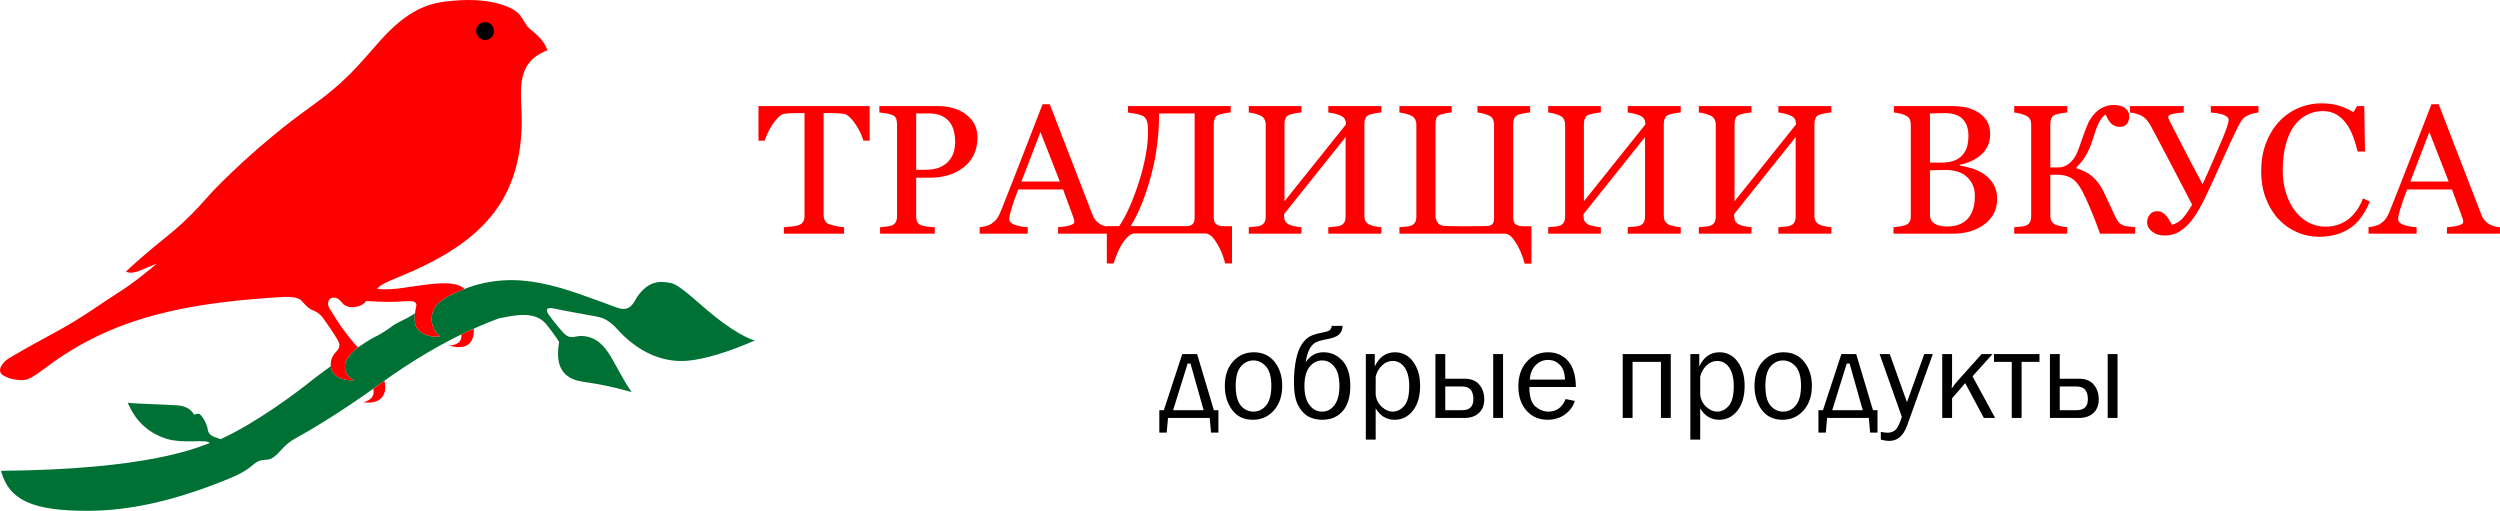 <?xml version="1.0" encoding="UTF-8"?> <svg xmlns="http://www.w3.org/2000/svg" xmlns:xlink="http://www.w3.org/1999/xlink" xmlns:xodm="http://www.corel.com/coreldraw/odm/2003" xml:space="preserve" width="104.082mm" height="21.267mm" version="1.1" style="shape-rendering:geometricPrecision; text-rendering:geometricPrecision; image-rendering:optimizeQuality; fill-rule:evenodd; clip-rule:evenodd" viewBox="0 0 9398.21 1920.37"> <defs> <style type="text/css"> .fil2 {fill:black} .fil0 {fill:#007134} .fil1 {fill:red} .fil4 {fill:black;fill-rule:nonzero} .fil3 {fill:red;fill-rule:nonzero} </style> </defs> <g id="Слой_x0020_1">  <path class="fil0" d="M1743.97 1086.91c-33.84,13.73 -91.73,37.37 -110.4,70.24 -21.21,37.32 -9.95,86.19 20.44,107 -46.37,7.35 -76.23,-16.69 -83.68,-26.09 -12.58,-15.91 -12.71,-40.37 -10.38,-59.96 -4.01,2.48 -8.03,4.94 -12.03,7.49 -23.95,15.22 -54.74,27.2 -66.94,35.72 -12.19,8.55 -41.09,31.38 -73.18,45.95 -9.44,4.31 -32.99,19.09 -62.34,38.65 -88.63,67.38 -34.56,118.23 -13.1,122.73 -61.78,5.54 -82.58,-28.8 -85.65,-38.28 -1.57,-4.85 -2.56,-9.45 -3.1,-13.82 -27.94,20.08 -53.65,39.24 -71.72,53.72 -48.35,38.73 -203.72,157.38 -342.67,220.74 -26.25,-9.55 -46,-12.75 -48.79,-38.85 -1.25,-11.63 -15.68,-46.46 -32.62,-57.28 -8.65,1.76 -19,3.68 -19,3.68 0,0 -11.85,-30.9 -61.27,-34.58 -49.42,-3.7 -155.87,-5.73 -187.47,-9.92 10.54,22.8 42.64,102.4 143.23,134.7 67.26,21.6 152.68,0.45 165.07,16.73 -49.16,18.4 -234.23,99.84 -784.8,104.52 30.01,111.48 120.6,150.82 327.14,150.36 155.53,-0.34 315.53,-37.06 489.71,-104.84 69.44,-27.03 98.94,-40.6 131.32,-68.63 30.66,-26.57 48.2,-13.08 67.5,-22.7 32.62,-16.24 39.82,-48.56 94.44,-77.99 26.68,-14.38 155.85,-87.11 323.33,-209.04 85.04,-61.9 245.49,-169.06 439.31,-240.68 55.62,-10.25 130.28,-29.2 174.18,19.06 10.53,11.59 43.56,56 51.13,69.98 -3.6,28.83 -16.81,99.06 38.77,132.75 41.31,25.03 70.03,9.71 234.17,55.59 -25.85,-33.86 -62.25,-107.61 -80.57,-136.7 -18.32,-29.09 -47.78,-71.7 -106.26,-74.03 -29.09,-1.16 -43.22,16.86 -71.25,-13.63 -28.04,-30.47 -43.03,-52.59 -50.11,-61.53 -7.07,-8.96 -28.12,-39.39 22.66,-26.67 17.99,4.51 130.6,24.19 151.82,28.37 21.24,4.17 40.2,9.3 69.24,36.88 13.84,13.13 115.99,146.42 280.24,129.04 61.79,-6.55 146.53,-31.52 247.76,-75.73 0,0 -49.8,-8.62 -158.37,-96.16 -53.44,-43.07 -123.22,-112.44 -157.62,-119.69 -47.15,-9.91 -85.99,-4.97 -125.89,50.5 -11.77,16.36 -23.42,61.28 -76.05,42.24 -201.64,-72.96 -370,-149.31 -576.24,-69.85z"></path> <path class="fil1" d="M2058.18 188.96c-20.01,-52.36 -60.04,-70.66 -75.44,-89.64 -10.62,-13.07 -22.99,-39.8 -36.88,-51.9 -19.83,-17.26 -99.56,-63.9 -273.12,-41.4 -59.11,7.67 -137.15,28.23 -241.08,144.08 -87.57,97.62 -126.48,153.92 -276.24,260.36 -57.98,41.21 -199.8,149.45 -343.46,295.81 -38.6,39.33 -88.08,105.58 -190.03,186.91 -64.87,51.75 -127.05,106.49 -148.62,127.91 7.11,2.83 19.07,9.37 53.04,-3.97 11.68,-4.57 45.99,-19.72 62.39,-25.53 -18.06,15.86 -85.54,71.98 -148.9,111.47 -42.86,26.7 -133.09,92.75 -225.77,142.65 -92.66,49.91 -162.61,89.77 -182.93,102.68 -20.32,12.89 -48.51,46.83 -17.01,64.09 15.62,8.58 29.14,13.55 60.13,16.45 30.97,2.92 49.88,-11.32 104.08,-51.6 251.76,-187.15 523.68,-237.54 868.73,-260.09 26.71,-1.75 70.68,-3.68 86.5,13.34 11.12,11.93 24.57,28.5 38.29,34.31 8.3,3.52 25.46,8.15 41.98,30.07 9.28,12.33 43.5,61.4 56.72,85.37 4.05,7.34 11.31,22.33 -4.26,38.85 -10.45,11.11 -31.54,34.22 -19.57,71.2 3.07,9.47 23.87,43.81 85.65,38.29 -21.45,-4.51 -75.52,-55.36 13.1,-122.74 -13.49,-13.84 -45.39,-50.02 -77.47,-99.9 -12.73,-19.78 -22.74,-36.31 -28.65,-44.81 -5.91,-8.51 -12.27,-31.91 5.96,-40.27 6.94,-3.19 20.47,-5.13 35.73,11.34 2.05,2.21 16.43,27.84 53.32,21.83 9.44,-1.53 30.41,-5.23 41.98,-22.68 28.45,1.99 66.42,4.32 108.06,3.12 41.64,-1.19 82.18,-9.98 80.83,13.05 -0.43,7.37 -17.17,62.32 5.1,90.48 7.45,9.4 37.31,33.44 83.68,26.09 -30.39,-20.81 -41.65,-69.67 -20.44,-107 19.03,-33.54 78.84,-57.45 112.37,-71.04 -23.36,-22.66 -65.45,-24.35 -129.08,-17.93 -39.68,4 -98.4,14.28 -125.36,17.02 -26.97,2.71 -57.44,3.84 -74.03,-0.29 13.08,-13.45 30.1,-22.79 78.27,-42.27 309.58,-125.19 456.18,-281.54 465.42,-567.8 3.79,-117.39 -36.01,-235.29 97.01,-285.88z"></path> <path class="fil2" d="M1823.48 83.16c-18.56,0 -33.62,15.04 -33.62,33.6 0,18.58 15.05,33.63 33.62,33.63 18.56,0 33.61,-15.04 33.61,-33.63 0,-18.56 -15.05,-33.6 -33.61,-33.6z"></path> <path class="fil1" d="M1780.97 1235.49c1.16,12.7 4.64,92.52 -94.33,63.27 31.35,-0.31 51.32,-14.93 47.9,-41.56 15.16,-7.38 30.65,-14.64 46.43,-21.71z"></path> <path class="fil1" d="M1445.11 1431.32c13.37,53.99 -15.81,91.03 -80.96,80.44 14.82,-1.91 47.73,-13.74 38.94,-50.17 11.12,-7.91 22.45,-16.04 33.94,-24.43 2.63,-1.91 5.32,-3.85 8.07,-5.84z"></path> <path class="fil3" d="M3269.25 528.89l-23.53 0c-2.08,-8.07 -5.65,-17.76 -10.96,-28.95 -5.3,-11.07 -11.19,-21.68 -17.76,-31.6 -6.8,-10.38 -14.19,-19.38 -22.14,-27.22 -8.07,-7.73 -15.8,-12.23 -23.19,-13.38 -7.03,-0.8 -15.8,-1.5 -26.41,-1.96 -10.61,-0.46 -20.42,-0.7 -29.41,-0.7l-19.61 0 0 383.51c0,7.39 1.62,14.19 4.73,20.42 3.12,6.23 8.65,10.95 16.5,14.3 4.04,1.62 12.57,3.69 25.49,6.46 12.91,2.65 22.95,4.15 30.1,4.39l0 24.22 -226.3 0 0 -24.22c6.34,-0.47 15.92,-1.39 28.95,-2.65 12.92,-1.39 21.91,-3.12 26.87,-5.07 7.5,-3 12.92,-7.15 16.5,-12.69 3.46,-5.54 5.19,-12.92 5.19,-22.15l0 -386.51 -19.61 0c-7.03,0 -15.68,0.12 -26.07,0.46 -10.38,0.35 -20.3,1.16 -29.75,2.19 -7.39,0.92 -15.11,5.42 -23.19,13.38 -7.96,8.07 -15.33,17.07 -22.14,27.22 -6.69,10.15 -12.69,20.99 -17.88,32.3 -5.19,11.41 -8.77,20.76 -10.84,28.25l-23.53 0 0 -130.1 418 0 0 130.1zm405.3 -11.77c0,25.03 -4.84,47.18 -14.65,66.44 -9.8,19.38 -23.41,35.3 -40.71,47.87 -17.07,12.69 -35.87,21.91 -56.28,27.79 -20.53,5.89 -42.21,8.77 -65.17,8.77l-53.64 0 0 144.98c0,7.96 1.27,14.76 3.92,20.77 2.54,6 7.96,10.49 16.15,13.61 4.04,1.62 11.19,3.12 21.45,4.5 10.38,1.27 19.84,2.08 28.37,2.31l0 24.22 -205.54 0 0 -24.22c5.43,-0.47 13.16,-1.27 23.31,-2.31 10.15,-1.16 17.3,-2.65 21.22,-4.5 6.81,-2.88 11.65,-7.15 14.65,-12.8 3,-5.65 4.5,-12.8 4.5,-21.57l0 -345.79c0,-7.84 -1.15,-14.87 -3.34,-21.22 -2.31,-6.34 -7.61,-11.07 -15.92,-14.19 -8.53,-2.88 -16.95,-4.96 -25.37,-6.23 -8.53,-1.26 -15.68,-2.08 -21.8,-2.54l0 -24.22 218.68 0c44.53,0 80.74,10.73 108.54,32.29 27.8,21.57 41.64,50.18 41.64,86.04zm-102.65 81.55c7.73,-10.73 12.69,-21.91 15.22,-33.56 2.42,-11.65 3.69,-22.03 3.69,-31.25 0,-12.8 -1.5,-25.84 -4.5,-39.11 -3.12,-13.37 -8.31,-24.91 -15.68,-34.83 -7.96,-10.61 -18.23,-18.8 -31.03,-24.69 -12.92,-5.88 -28.84,-8.77 -47.98,-8.77l-47.52 0 0 211.77 34.38 0c24.33,0 44.06,-3.81 59.16,-11.31 15.22,-7.61 26.65,-16.96 34.26,-28.26zm604.96 279.7l-199.31 0 0 -24.22c17.65,-1.16 32.18,-3.35 43.83,-6.81 11.54,-3.35 17.3,-7.49 17.3,-12.46 0,-2.08 -0.12,-4.5 -0.58,-7.38 -0.46,-3 -1.15,-5.54 -2.08,-7.85l-39.68 -107.38 -168.28 0c-6.35,15.8 -11.42,29.53 -15.46,41.18 -3.92,11.77 -7.49,22.49 -10.61,32.42 -2.88,9.69 -4.96,17.64 -6.11,23.64 -1.16,6.11 -1.73,11.07 -1.73,14.88 0,8.99 7.15,16.04 21.34,20.99 14.19,4.96 30.22,7.84 47.98,8.77l0 24.22 -180.74 0 0 -24.22c5.89,-0.47 13.15,-1.73 22.03,-3.93 8.77,-2.08 15.92,-4.96 21.57,-8.53 8.99,-6.11 16.03,-12.46 20.98,-19.14 4.97,-6.69 9.81,-15.8 14.54,-27.57 24.1,-60.09 50.63,-127.69 79.7,-202.77 29.07,-74.97 55.02,-141.76 77.75,-200.35l27.1 0 159.86 413.61c3.35,8.77 7.15,15.92 11.42,21.34 4.27,5.43 10.27,10.61 18,15.8 5.07,3.23 11.87,5.89 20.18,7.96 8.42,2.19 15.34,3.34 20.99,3.58l0 24.22zm-192.74 -195.84l-72.78 -186.28 -71.62 186.28 144.4 0zm506.81 136.91l0 -392.97 -133.57 0c0,80.74 -10.03,158.83 -30.22,234.15 -20.18,75.32 -45.55,138.52 -76.24,189.39l208.77 0c10.84,0 18.68,-2.54 23.76,-7.5 4.97,-4.96 7.5,-12.69 7.5,-23.06zm-228.26 58.24c-8.99,1.16 -17.76,6.23 -26.19,15.34 -8.42,9.11 -16.03,19.61 -22.72,31.26 -6.35,10.84 -11.99,22.84 -16.84,35.98 -4.96,13.15 -8.42,23.19 -10.49,30.22l-25.61 0 0 -140.48 46.71 0c27.34,-41.07 52.14,-97.12 74.63,-167.93 22.49,-70.94 33.68,-134.03 33.68,-189.28 0,-16.96 -1.5,-29.87 -4.61,-38.76 -3,-8.99 -8.77,-15.45 -17.42,-19.49 -5.54,-2.77 -14.54,-5.19 -26.65,-7.27 -12.23,-2.19 -21.1,-3.58 -26.75,-4.27l0 -24.22 386.15 0 0 24.22c-6.34,0.23 -14.19,1.27 -23.41,3 -9.23,1.85 -16.15,3.58 -20.76,5.07 -7.73,2.77 -12.91,7.27 -15.57,13.62 -2.65,6.34 -3.93,13.15 -3.93,20.64l0 351.44c0,12.69 3.12,21.45 9.46,26.29 6.34,4.85 16.49,7.27 30.57,7.27l28.49 0 0 140.14 -25.61 0c-2.19,-8.77 -5.19,-18.46 -8.77,-29.07 -3.58,-10.61 -9.23,-22.95 -16.84,-37.14 -6.8,-12.57 -13.83,-23.19 -21.22,-31.72 -7.49,-8.53 -16.15,-13.49 -25.95,-14.88l-270.36 0zm930.11 0.7l-199.31 0 0 -24.22c5.43,-0.47 13.38,-1.16 23.87,-2.08 10.5,-0.81 17.65,-2.19 21.57,-4.04 6.69,-2.65 11.65,-6.81 14.88,-12.34 3.12,-5.43 4.73,-12.58 4.73,-21.45l0 -298.85 -231.15 289.27 0 7.73c0,7.84 1.39,14.19 3.93,19.03 2.65,4.85 7.73,9.23 15.45,13.26 3.81,2.08 10.96,4.04 21.35,6.11 10.38,1.96 18.45,3.12 24.33,3.35l0 24.22 -197.93 0 0 -24.22c5.43,-0.47 13.16,-1.16 23.31,-2.08 10.15,-0.81 17.18,-2.19 20.98,-4.04 6.69,-2.65 11.54,-6.81 14.66,-12.34 3.12,-5.43 4.72,-12.58 4.72,-21.34l0 -345.79c0,-7.15 -1.5,-13.73 -4.38,-19.73 -2.88,-6 -7.96,-10.61 -15,-14.07 -6.11,-2.88 -13.37,-5.42 -22.02,-7.73 -8.54,-2.19 -16.04,-3.58 -22.27,-4.04l0 -24.22 197.93 0 0 24.22c-6.35,0.23 -14.19,1.27 -23.53,3 -9.35,1.85 -16.26,3.58 -20.88,5.07 -7.61,2.77 -12.8,7.27 -15.34,13.5 -2.65,6.34 -3.92,13.26 -3.92,20.64l0 291.47 231.14 -288.93c0,-8.07 -1.5,-14.76 -4.39,-20.06 -3,-5.19 -8.07,-9.57 -15.33,-12.92 -5.65,-2.65 -13.38,-5.19 -23.31,-7.61 -10.03,-2.3 -17.76,-3.69 -23.41,-4.15l0 -24.22 199.31 0 0 24.22c-6.35,0.23 -14.19,1.27 -23.41,3 -9.23,1.85 -16.15,3.58 -20.76,5.07 -7.73,2.77 -12.92,7.27 -15.58,13.5 -2.65,6.34 -3.92,13.26 -3.92,20.64l0 345.33c0,7.96 1.26,14.54 3.92,19.96 2.65,5.42 7.85,10.15 15.58,14.19 3.92,2.08 10.84,4.04 20.76,6.11 9.91,1.96 17.76,3.12 23.41,3.35l0 24.22zm465.86 0l-397.81 0 0 -24.22c5.43,-0.47 13.16,-1.16 23.31,-2.08 10.15,-0.81 17.18,-2.19 20.98,-4.04 6.69,-2.65 11.54,-6.81 14.66,-12.34 3.12,-5.43 4.72,-12.58 4.72,-21.34l0 -345.79c0,-7.15 -1.5,-13.73 -4.38,-19.73 -2.88,-6 -7.96,-10.61 -15,-14.07 -6.11,-2.88 -13.37,-5.42 -22.02,-7.73 -8.54,-2.19 -16.04,-3.58 -22.27,-4.04l0 -24.22 196.54 0 0 24.22c-6.34,0.23 -13.83,1.27 -22.72,3 -8.77,1.85 -15.46,3.58 -20.3,5.07 -7.61,2.77 -12.57,7.27 -14.65,13.5 -2.19,6.34 -3.23,13.26 -3.23,20.64l0 346.95c0,9.23 2.88,17.76 8.77,25.73 5.88,7.84 16.49,11.76 32.06,11.76 9.35,0 20.06,0.23 31.95,0.58 11.88,0.35 25.61,0.46 41.18,0.46 12.8,0 25.15,-0.11 37.14,-0.34 12.12,-0.23 25.73,-0.46 40.95,-0.7 10.84,-0.23 18.22,-2.76 22.14,-7.61 3.93,-4.84 5.89,-12.45 5.89,-22.72l0 -350.75c0,-7.15 -1.27,-13.73 -3.69,-19.73 -2.54,-6 -7.38,-10.61 -14.53,-14.07 -6.11,-2.88 -13.38,-5.42 -21.91,-7.73 -8.42,-2.19 -15.8,-3.58 -22.15,-4.04l0 -24.22 197.93 0 0 24.22c-6.35,0.23 -14.19,1.27 -23.42,3 -9.22,1.85 -16.15,3.58 -20.76,5.07 -7.73,2.77 -12.91,7.27 -15.57,13.62 -2.65,6.22 -3.92,13.15 -3.92,20.52l0 352.02c0,12.57 3.11,21.34 9.45,26.19 6.35,4.84 16.5,7.26 30.57,7.26l28.49 0 0 140.48 -25.61 0c-2.19,-8.76 -5.19,-18.45 -8.76,-29.06 -3.58,-10.62 -9.23,-22.95 -16.84,-37.15 -6.81,-12.57 -13.84,-23.18 -21.23,-31.71 -7.49,-8.53 -16.15,-13.5 -25.95,-14.88zm659.75 0l-199.31 0 0 -24.22c5.43,-0.47 13.38,-1.16 23.87,-2.08 10.5,-0.81 17.65,-2.19 21.57,-4.04 6.69,-2.65 11.65,-6.81 14.88,-12.34 3.12,-5.43 4.73,-12.58 4.73,-21.45l0 -298.85 -231.15 289.27 0 7.73c0,7.84 1.39,14.19 3.93,19.03 2.65,4.85 7.73,9.23 15.45,13.26 3.81,2.08 10.96,4.04 21.35,6.11 10.38,1.96 18.45,3.12 24.33,3.35l0 24.22 -197.93 0 0 -24.22c5.43,-0.47 13.16,-1.16 23.31,-2.08 10.15,-0.81 17.18,-2.19 20.98,-4.04 6.69,-2.65 11.54,-6.81 14.66,-12.34 3.12,-5.43 4.72,-12.58 4.72,-21.34l0 -345.79c0,-7.15 -1.5,-13.73 -4.38,-19.73 -2.88,-6 -7.96,-10.61 -15,-14.07 -6.11,-2.88 -13.37,-5.42 -22.02,-7.73 -8.54,-2.19 -16.04,-3.58 -22.27,-4.04l0 -24.22 197.93 0 0 24.22c-6.35,0.23 -14.19,1.27 -23.53,3 -9.35,1.85 -16.26,3.58 -20.88,5.07 -7.61,2.77 -12.8,7.27 -15.34,13.5 -2.65,6.34 -3.92,13.26 -3.92,20.64l0 291.47 231.14 -288.93c0,-8.07 -1.5,-14.76 -4.39,-20.06 -3,-5.19 -8.07,-9.57 -15.33,-12.92 -5.65,-2.65 -13.38,-5.19 -23.31,-7.61 -10.03,-2.3 -17.76,-3.69 -23.41,-4.15l0 -24.22 199.31 0 0 24.22c-6.35,0.23 -14.19,1.27 -23.41,3 -9.23,1.85 -16.15,3.58 -20.76,5.07 -7.73,2.77 -12.92,7.27 -15.58,13.5 -2.65,6.34 -3.92,13.26 -3.92,20.64l0 345.33c0,7.96 1.26,14.54 3.92,19.96 2.65,5.42 7.85,10.15 15.58,14.19 3.92,2.08 10.84,4.04 20.76,6.11 9.91,1.96 17.76,3.12 23.41,3.35l0 24.22zm566.32 0l-199.31 0 0 -24.22c5.43,-0.47 13.38,-1.16 23.87,-2.08 10.5,-0.81 17.65,-2.19 21.57,-4.04 6.69,-2.65 11.65,-6.81 14.88,-12.34 3.12,-5.43 4.73,-12.58 4.73,-21.45l0 -298.85 -231.15 289.27 0 7.73c0,7.84 1.39,14.19 3.93,19.03 2.65,4.85 7.73,9.23 15.45,13.26 3.81,2.08 10.96,4.04 21.35,6.11 10.38,1.96 18.45,3.12 24.33,3.35l0 24.22 -197.93 0 0 -24.22c5.43,-0.47 13.16,-1.16 23.31,-2.08 10.15,-0.81 17.18,-2.19 20.98,-4.04 6.69,-2.65 11.54,-6.81 14.66,-12.34 3.12,-5.43 4.72,-12.58 4.72,-21.34l0 -345.79c0,-7.15 -1.5,-13.73 -4.38,-19.73 -2.88,-6 -7.96,-10.61 -15,-14.07 -6.11,-2.88 -13.37,-5.42 -22.02,-7.73 -8.54,-2.19 -16.04,-3.58 -22.27,-4.04l0 -24.22 197.93 0 0 24.22c-6.35,0.23 -14.19,1.27 -23.53,3 -9.35,1.85 -16.26,3.58 -20.88,5.07 -7.61,2.77 -12.8,7.27 -15.34,13.5 -2.65,6.34 -3.92,13.26 -3.92,20.64l0 291.47 231.14 -288.93c0,-8.07 -1.5,-14.76 -4.39,-20.06 -3,-5.19 -8.07,-9.57 -15.33,-12.92 -5.65,-2.65 -13.38,-5.19 -23.31,-7.61 -10.03,-2.3 -17.76,-3.69 -23.41,-4.15l0 -24.22 199.31 0 0 24.22c-6.35,0.23 -14.19,1.27 -23.41,3 -9.23,1.85 -16.15,3.58 -20.76,5.07 -7.73,2.77 -12.92,7.27 -15.58,13.5 -2.65,6.34 -3.92,13.26 -3.92,20.64l0 345.33c0,7.96 1.26,14.54 3.92,19.96 2.65,5.42 7.85,10.15 15.58,14.19 3.92,2.08 10.84,4.04 20.76,6.11 9.91,1.96 17.76,3.12 23.41,3.35l0 24.22zm574.51 -223.07c13.95,9.45 25.6,21.8 34.83,37.14 9.23,15.22 13.84,33.8 13.84,55.6 0,22.38 -4.84,41.64 -14.53,58.13 -9.69,16.38 -22.27,29.87 -37.83,40.48 -15.11,10.38 -32.18,18.23 -51.22,23.65 -19.03,5.42 -38.64,8.07 -58.94,8.07l-227.11 0 0 -24.22c5.42,-0.47 13.26,-1.39 23.65,-2.89 10.27,-1.5 17.64,-3.22 22.14,-5.19 7.03,-3.22 12,-7.38 14.88,-12.69 2.88,-5.3 4.38,-12.11 4.38,-20.42l0 -344.4c0,-7.61 -1.26,-14.42 -3.92,-20.19 -2.65,-5.88 -7.85,-10.61 -15.57,-14.19 -6.81,-3.46 -14.54,-6 -22.95,-7.84 -8.42,-1.73 -15.58,-2.89 -21.23,-3.35l0 -24.22 222.03 0c17.08,0 33.56,1.72 49.26,5.07 15.68,3.34 30.67,9.34 44.87,17.88 13.37,7.96 24.33,18.68 32.87,32.18 8.65,13.61 12.92,29.99 12.92,49.47 0,16.84 -3,31.96 -9.11,45.1 -6.11,13.26 -14.66,24.57 -25.73,34.02 -10.38,9.11 -22.26,16.72 -35.64,22.84 -13.49,6.23 -27.91,11.07 -43.49,14.42l0 3.12c13.73,1.5 29.07,4.96 46.14,10.27 16.96,5.3 32.18,12.69 45.45,22.14zm-81.55 -72.54c8.3,-9.69 14.07,-20.31 17.42,-31.84 3.22,-11.53 4.84,-25.26 4.84,-41.06 0,-26.41 -7.15,-47.18 -21.57,-62.17 -14.41,-15.12 -37.25,-22.61 -68.28,-22.61 -7.26,0 -16.26,0.23 -27.22,0.58 -10.96,0.34 -20.18,0.58 -27.57,0.8l0 184.78 42.91 0c18.46,0 34.37,-2.43 47.51,-7.15 13.16,-4.73 23.77,-11.88 31.96,-21.34zm46.48 153.17c0,-28.26 -9.45,-51.56 -28.49,-69.66 -19.03,-18.23 -46.25,-27.34 -81.66,-27.34 -14.3,0 -26.53,0.23 -36.45,0.58 -9.91,0.34 -17.3,0.58 -22.26,0.8l0 168.29c0,14.19 5.77,24.8 17.18,32.06 11.54,7.15 27.57,10.73 47.98,10.73 33.56,0 59.17,-9.81 77.05,-29.29 17.76,-19.5 26.64,-48.22 26.64,-86.16zm602.66 142.44l-132.19 0c-9.23,-26.19 -18.22,-50.06 -27.11,-71.62 -8.76,-21.57 -17.88,-42.45 -27.1,-62.86 -15.12,-34.02 -30.46,-57.09 -45.8,-68.97 -15.45,-12 -36.21,-18 -62.28,-18l-24.57 0 0 153.63c0,7.39 1.38,14.08 4.15,19.96 2.88,5.77 7.96,10.61 15.22,14.19 3.58,1.62 10.27,3.46 19.96,5.77 9.81,2.19 17.88,3.46 24.33,3.69l0 24.22 -199.31 0 0 -24.22c5.31,-0.47 12.92,-1.16 22.95,-2.08 10.04,-0.81 17.08,-2.19 21.23,-4.04 6.8,-2.89 11.77,-7.27 14.87,-12.92 3.12,-5.77 4.61,-12.69 4.61,-20.76l0 -345.79c0,-7.61 -1.26,-14.3 -3.92,-19.96 -2.65,-5.54 -7.85,-10.15 -15.57,-13.84 -6.23,-2.88 -13.5,-5.42 -21.91,-7.73 -8.42,-2.19 -15.92,-3.58 -22.27,-4.04l0 -24.22 199.31 0 0 24.22c-6.23,0.23 -14.07,1.27 -23.41,3 -9.45,1.85 -16.38,3.58 -20.88,5.07 -7.49,2.77 -12.69,7.27 -15.34,13.5 -2.65,6.34 -4.04,13.15 -4.04,20.64l0 164.01 31.49 0c8.42,0 16.61,-1.84 24.57,-5.42 8.07,-3.58 15.46,-8.89 22.26,-15.8 9.69,-9.92 17.54,-22.03 23.3,-36.34 5.89,-14.3 12.23,-31.6 18.92,-51.79 6.35,-18.68 12.8,-35.98 19.61,-52.02 6.69,-15.92 16.61,-30.68 29.64,-44.17 8.88,-8.99 19.14,-16.15 31.13,-21.34 11.88,-5.19 24.92,-7.73 38.87,-7.73 9.69,0 18.11,1.16 25.37,3.58 7.15,2.3 13.26,5.65 18.23,9.91 4.5,3.81 7.84,8.31 10.15,13.5 2.19,5.19 3.34,10.84 3.34,16.84 0,4.96 -0.7,9.81 -2.19,14.53 -1.5,4.73 -3.58,8.65 -6.22,11.88 -3.23,3.81 -6.69,6.81 -10.5,8.89 -3.92,2.19 -9.34,3.22 -16.26,3.22 -7.49,0 -13.95,-1.26 -19.5,-3.69 -5.54,-2.54 -10.26,-5.88 -14.41,-10.15 -4.04,-4.26 -7.73,-9.34 -10.96,-15.11 -3.22,-5.77 -6.34,-11.53 -9.34,-17.42 -6.23,4.27 -11.66,9.57 -16.04,15.92 -4.38,6.35 -8.31,13.15 -11.65,20.3 -3.46,7.27 -6.35,14.88 -8.99,22.95 -2.54,8.19 -5.54,17.18 -8.89,26.99 -2.77,8.42 -5.88,17.64 -9.45,27.91 -3.69,10.27 -7.85,19.73 -12.58,28.49 -4.96,9.46 -10.73,18.92 -17.41,28.38 -6.58,9.45 -14.54,18.34 -23.77,26.64l0 4.73c24.91,6.92 45.79,18 62.29,33.34 16.61,15.22 30.45,34.94 41.75,59.05 6.34,13.73 13.26,28.6 20.76,44.52 7.61,15.92 13.84,29.41 18.8,40.49 6.93,15.11 13.73,25.14 20.3,30.21 6.47,5.07 13.15,8.07 19.96,9.23 5.77,0.92 12.11,1.73 18.92,2.54 6.69,0.81 12.57,1.38 17.54,1.85l0 24.22zm55.94 -409.92c-3,-5.31 -7.15,-11.19 -12.69,-17.64 -5.54,-6.35 -12.23,-11.77 -20.18,-16.04 -6,-3.12 -13.16,-5.77 -21.11,-7.84 -7.96,-2.19 -15.11,-3.47 -21.45,-3.93l0 -24.22 202.07 0 0 24.22c-13.84,0.7 -27.1,2.19 -39.56,4.73 -12.46,2.42 -18.68,6.46 -18.68,12.11 0,2.42 0.8,5.77 2.65,9.81 1.85,4.04 3.12,6.81 4.05,8.42 8.99,17.3 23.18,44.75 42.44,82.24 19.15,37.6 45.79,88.35 79.81,152.37 12.8,-27.68 26.76,-58.95 41.75,-93.55 15.12,-34.6 27.11,-62.86 36.11,-84.77 9.45,-23.53 15.22,-39.22 17.18,-46.95 2.08,-7.85 3,-13.49 3,-17.07 0,-4.51 -2.08,-8.42 -6.35,-11.66 -4.26,-3.22 -9.8,-6 -16.61,-8.3 -6.81,-1.96 -13.84,-3.58 -21.22,-4.73 -7.27,-1.04 -14.88,-1.96 -22.84,-2.65l0 -24.22 179.24 0 0 24.22c-5.89,0.23 -13.26,1.62 -22.15,4.04 -8.89,2.54 -16.5,5.54 -22.84,9.11 -7.61,4.51 -13.73,10.04 -18.34,16.73 -4.73,6.57 -9.81,15.68 -15.46,27.1 -17.53,35.41 -39.1,81.78 -64.71,139.22 -25.6,57.44 -45.21,100.23 -59.05,128.14 -13.73,27.91 -26.99,51.1 -39.9,69.32 -12.8,18.22 -25.84,32.42 -38.87,42.57 -13.26,10.61 -25.61,17.64 -36.68,20.98 -11.19,3.35 -23.3,5.07 -36.44,5.07 -18,0 -33.22,-4.96 -45.68,-14.87 -12.34,-9.81 -18.56,-21.45 -18.56,-34.72 0,-11.19 3.46,-20.99 10.38,-29.3 6.81,-8.3 15.69,-12.45 26.53,-12.45 7.96,0 14.88,1.72 20.88,5.3 6,3.58 10.96,7.85 14.76,12.8 3.81,4.61 7.73,10.38 11.54,17.18 3.8,6.81 7.03,12.12 9.45,15.92 16.96,-4.72 31.14,-13.73 42.45,-27.22 11.3,-13.5 22.38,-29.76 33.21,-48.8 -28.71,-55.24 -59.74,-114.64 -92.96,-178.08 -33.34,-63.55 -55.14,-104.38 -65.17,-122.6zm635.3 421.69c-28.61,0 -55.94,-5.65 -82.12,-16.96 -26.18,-11.19 -49.48,-27.45 -69.66,-48.67 -19.96,-21.23 -35.98,-47.06 -47.87,-77.63 -11.88,-30.57 -17.88,-65.05 -17.88,-103.34 0,-38.4 5.88,-73.12 17.54,-104.38 11.65,-31.25 27.91,-58.13 48.55,-80.73 20.53,-22.27 44.64,-39.57 72.55,-51.79 27.91,-12.11 57.66,-18.22 89.38,-18.22 23.65,0 44.99,2.89 64.02,8.77 19.14,5.77 37.36,13.96 54.67,24.57l13.84 -22.95 26.99 0 2.77 170.93 -27.68 0c-3.58,-16.61 -8.99,-34.6 -16.15,-54.1 -7.15,-19.38 -15.58,-35.87 -25.26,-49.37 -10.73,-15.22 -23.53,-27.22 -38.29,-35.87 -14.87,-8.65 -31.83,-12.92 -50.86,-12.92 -21.8,0 -41.98,4.85 -60.78,14.54 -18.69,9.69 -34.95,23.98 -48.56,42.9 -13.03,18.34 -23.3,41.53 -30.68,69.78 -7.38,28.15 -11.07,59.63 -11.07,94.35 0,30.68 3.92,58.71 11.65,84.31 7.73,25.61 18.68,48.1 33.1,67.48 14.3,19.14 31.38,34.14 50.98,44.99 19.6,10.84 41.52,16.26 65.74,16.26 18.1,0 34.83,-2.89 50.06,-8.65 15.33,-5.77 28.49,-13.38 39.78,-22.85 11.19,-9.91 20.99,-21.22 29.53,-33.79 8.54,-12.69 15.46,-26.41 20.88,-41.29l25.61 12.11c-19.38,47.64 -44.98,81.55 -76.93,101.96 -31.83,20.42 -69.89,30.57 -113.84,30.57zm680.16 -11.77l-199.31 0 0 -24.22c17.65,-1.16 32.18,-3.35 43.83,-6.81 11.54,-3.35 17.3,-7.49 17.3,-12.46 0,-2.08 -0.12,-4.5 -0.58,-7.38 -0.46,-3 -1.15,-5.54 -2.08,-7.85l-39.68 -107.38 -168.28 0c-6.35,15.8 -11.42,29.53 -15.46,41.18 -3.92,11.77 -7.49,22.49 -10.61,32.42 -2.88,9.69 -4.96,17.64 -6.11,23.64 -1.16,6.11 -1.73,11.07 -1.73,14.88 0,8.99 7.15,16.04 21.34,20.99 14.19,4.96 30.22,7.84 47.98,8.77l0 24.22 -180.74 0 0 -24.22c5.89,-0.47 13.15,-1.73 22.03,-3.93 8.77,-2.08 15.92,-4.96 21.57,-8.53 8.99,-6.11 16.03,-12.46 20.98,-19.14 4.97,-6.69 9.81,-15.8 14.54,-27.57 24.1,-60.09 50.63,-127.69 79.7,-202.77 29.07,-74.97 55.02,-141.76 77.75,-200.35l27.1 0 159.86 413.61c3.35,8.77 7.15,15.92 11.42,21.34 4.27,5.43 10.27,10.61 18,15.8 5.07,3.23 11.87,5.89 20.18,7.96 8.42,2.19 15.34,3.34 20.99,3.58l0 24.22zm-192.74 -195.84l-72.78 -186.28 -71.62 186.28 144.4 0z"></path> <path class="fil4" d="M4375.29 1542.01l69.16 -210.9 55.85 0 63 210.9 17.04 0 0 84.26 -27.76 0 -4.87 -55.04 -156.84 0 -4.87 55.04 -27.77 0 0 -84.26 17.05 0zm34.83 0l114.69 0 -49.43 -175.34 -10.72 0 -54.55 175.34zm299.22 36.04c-32.96,0 -58.69,-12.25 -77.2,-36.69 -18.42,-24.43 -27.68,-54.79 -27.68,-91 0,-38.31 10.38,-68.91 31.17,-91.72 20.78,-22.9 46.59,-34.34 77.52,-34.34 33.2,0 59.26,12.01 78.41,36.12 19.08,24.03 28.66,54.07 28.66,90.19 0,37.42 -10.31,68.11 -30.93,91.81 -20.62,23.78 -47.25,35.63 -79.96,35.63zm2.92 -30.68c19,0 34.91,-7.87 47.81,-23.62 12.83,-15.75 19.24,-40.26 19.24,-73.55 0,-33.36 -6.74,-57.64 -20.22,-72.65 -13.47,-15.02 -29.3,-22.57 -47.32,-22.57 -18.58,0 -34.25,7.63 -47.16,22.81 -12.82,15.18 -19.23,39.29 -19.23,72.17 0,34.91 6.41,59.83 19.23,74.85 12.91,15.02 28.74,22.57 47.65,22.57zm294.26 -322.43l40.91 0c-1.14,15.34 -6,26.63 -14.85,33.85 -8.77,7.3 -24.92,12.99 -48.46,17.29 -17.7,3.17 -30.76,7.14 -39.37,11.93 -8.52,4.71 -15.91,13.07 -22.24,25 -6.34,11.94 -10.96,28.17 -13.97,48.87 16.56,-25.08 38.8,-37.58 66.73,-37.58 28,0 51.79,10.64 71.43,31.82 19.65,21.18 29.46,52.92 29.46,95.14 0,41.16 -9.5,72.57 -28.57,94.24 -19,21.68 -44.57,32.55 -76.63,32.55 -20.05,0 -37.58,-4.14 -52.76,-12.42 -15.1,-8.28 -27.92,-22.25 -38.31,-41.97 -10.39,-19.65 -15.59,-48.54 -15.59,-86.53 0,-31.09 2.6,-59.26 7.71,-84.51 5.11,-25.16 12.58,-44.81 22.24,-59.01 9.58,-14.12 20.22,-24.03 31.66,-29.79 11.45,-5.69 26.63,-10.23 45.46,-13.56 12.99,-2.36 21.84,-5.11 26.47,-8.36 4.71,-3.16 7.55,-8.85 8.69,-16.97zm-36.2 130.05c-18.92,0 -34.75,8.12 -47.5,24.35 -12.74,16.24 -19.07,40.18 -19.07,71.84 0,30.85 6.25,54.63 18.84,71.27 12.58,16.64 28.49,24.92 47.73,24.92 19.15,0 34.74,-8.28 46.84,-24.92 12.09,-16.64 18.1,-40.43 18.1,-71.27 0,-31.98 -6.17,-56.01 -18.5,-72.08 -12.26,-16.07 -27.77,-24.11 -46.43,-24.11zm201.24 297.59l-37.02 0 0 -321.46 33.61 0 0 46.27c16.97,-35.39 42.21,-53.09 75.74,-53.09 28.33,0 51.22,11.85 68.59,35.63 17.45,23.7 26.14,53.83 26.14,90.19 0,39.21 -8.93,70.38 -26.87,93.35 -17.94,23.06 -40.91,34.58 -69,34.58 -30.2,0 -53.9,-14.28 -71.19,-42.85l0 117.38zm0 -236.39l0 68.35c2.35,18.19 10.06,33.2 23.05,45.05 13.07,11.86 26.62,17.78 40.75,17.78 16.32,0 30.76,-7.14 43.42,-21.43 12.59,-14.29 18.92,-39.04 18.92,-74.12 0,-30.36 -5.68,-53.82 -17.13,-70.21 -11.45,-16.48 -26.63,-24.68 -45.46,-24.68 -14.94,0 -28.34,5.76 -40.1,17.29 -11.86,11.52 -19.65,25.48 -23.46,41.96zm224.6 155.05l0 -240.12 37.01 0 0 92.54 71.61 0c24.99,0 43.75,7.4 56.25,22.25 12.51,14.77 18.75,33.28 18.75,55.44 0,21.91 -6.74,38.96 -20.21,51.38 -13.56,12.34 -31.74,18.51 -54.56,18.51l-108.85 0zm37.01 -29.22l63.41 0c28.16,0 42.29,-13.81 42.29,-41.32 0,-31.9 -14.12,-47.81 -42.29,-47.81l-63.41 0 0 89.13zm180.21 29.22l0 -240.12 37.01 0 0 240.12 -37.01 0zm272.33 -71.11l34.58 7.14c-6.33,20.45 -18.75,37.34 -37.09,50.74 -18.43,13.39 -40.1,20.05 -65.02,20.05 -32.88,0 -59.42,-11.52 -79.8,-34.66 -20.3,-23.13 -30.44,-53.41 -30.44,-90.91 0,-38.23 10.55,-69.24 31.66,-92.79 21.1,-23.62 47.57,-35.39 79.47,-35.39 31.33,0 56.66,10.88 75.73,32.71 19.08,21.75 28.9,54.39 29.39,97.82l-174.86 0c0,36.28 7.64,60.8 22.9,73.54 15.34,12.67 31.5,19 48.54,19 30.68,0 52.35,-15.75 64.93,-47.24zm-2.43 -73.06c-0.33,-13.55 -2.52,-25.57 -6.65,-36.04 -4.14,-10.56 -11.21,-19.49 -21.03,-26.87 -9.91,-7.39 -21.75,-11.12 -35.55,-11.12 -18.67,0 -34.42,6.65 -47.41,20.05 -12.99,13.39 -20.22,31.33 -21.84,53.98l132.48 0zm216.98 144.17l0 -240.12 180.69 0 0 240.12 -37.01 0 0 -210.9 -106.67 0 0 210.9 -37.01 0zm291.25 81.34l-37.02 0 0 -321.46 33.61 0 0 46.27c16.97,-35.39 42.21,-53.09 75.74,-53.09 28.33,0 51.22,11.85 68.59,35.63 17.45,23.7 26.14,53.83 26.14,90.19 0,39.21 -8.93,70.38 -26.87,93.35 -17.94,23.06 -40.91,34.58 -69,34.58 -30.2,0 -53.9,-14.28 -71.19,-42.85l0 117.38zm0 -236.39l0 68.35c2.35,18.19 10.06,33.2 23.05,45.05 13.07,11.86 26.62,17.78 40.75,17.78 16.32,0 30.76,-7.14 43.42,-21.43 12.59,-14.29 18.92,-39.04 18.92,-74.12 0,-30.36 -5.68,-53.82 -17.13,-70.21 -11.45,-16.48 -26.63,-24.68 -45.46,-24.68 -14.94,0 -28.34,5.76 -40.1,17.29 -11.86,11.52 -19.65,25.48 -23.46,41.96zm309.03 161.87c-32.96,0 -58.69,-12.25 -77.2,-36.69 -18.42,-24.43 -27.68,-54.79 -27.68,-91 0,-38.31 10.38,-68.91 31.17,-91.72 20.78,-22.9 46.59,-34.34 77.52,-34.34 33.2,0 59.26,12.01 78.41,36.12 19.08,24.03 28.66,54.07 28.66,90.19 0,37.42 -10.31,68.11 -30.93,91.81 -20.62,23.78 -47.25,35.63 -79.96,35.63zm2.92 -30.68c19,0 34.91,-7.87 47.81,-23.62 12.83,-15.75 19.24,-40.26 19.24,-73.55 0,-33.36 -6.74,-57.64 -20.22,-72.65 -13.47,-15.02 -29.3,-22.57 -47.32,-22.57 -18.58,0 -34.25,7.63 -47.16,22.81 -12.82,15.18 -19.23,39.29 -19.23,72.17 0,34.91 6.41,59.83 19.23,74.85 12.91,15.02 28.74,22.57 47.65,22.57zm149.6 -5.35l69.16 -210.9 55.85 0 63 210.9 17.04 0 0 84.26 -27.76 0 -4.87 -55.04 -156.84 0 -4.87 55.04 -27.77 0 0 -84.26 17.05 0zm34.83 0l114.69 0 -49.43 -175.34 -10.72 0 -54.55 175.34zm378.12 -210.9l-96.52 268.36c-13.96,38.65 -36.21,57.96 -66.81,57.96 -9.66,0 -20.37,-1.63 -32.15,-4.87l0 -29.23c9.66,2.28 17.94,3.41 24.92,3.41 11.94,0 21.83,-3.41 29.79,-10.31 8.04,-6.9 16.15,-23.46 24.27,-49.59l-83.44 -235.74 38.15 0 64.62 180.94 65.1 -180.94 32.06 0zm149.28 83.53l85 156.58 -42.38 0 -70.05 -130.94 -49.44 56.9 0 74.03 -37.01 0 0 -240.12 37.01 0 0 90.59c0,17.05 -0.49,29.95 -1.46,38.8 8.28,-11.94 16.15,-22 23.78,-30.28l88.81 -99.12 40.99 0 -75.25 83.53zm147.5 156.58l0 -210.9 -66.73 0 0 -29.22 170.96 0 0 29.22 -67.22 0 0 210.9 -37.01 0zm143.44 0l0 -240.12 37.01 0 0 92.54 71.61 0c24.99,0 43.75,7.4 56.25,22.25 12.51,14.77 18.75,33.28 18.75,55.44 0,21.91 -6.74,38.96 -20.21,51.38 -13.56,12.34 -31.74,18.51 -54.56,18.51l-108.85 0zm37.01 -29.22l63.41 0c28.16,0 42.29,-13.81 42.29,-41.32 0,-31.9 -14.12,-47.81 -42.29,-47.81l-63.41 0 0 89.13zm180.21 29.22l0 -240.12 37.01 0 0 240.12 -37.01 0z"></path> </g> </svg> 